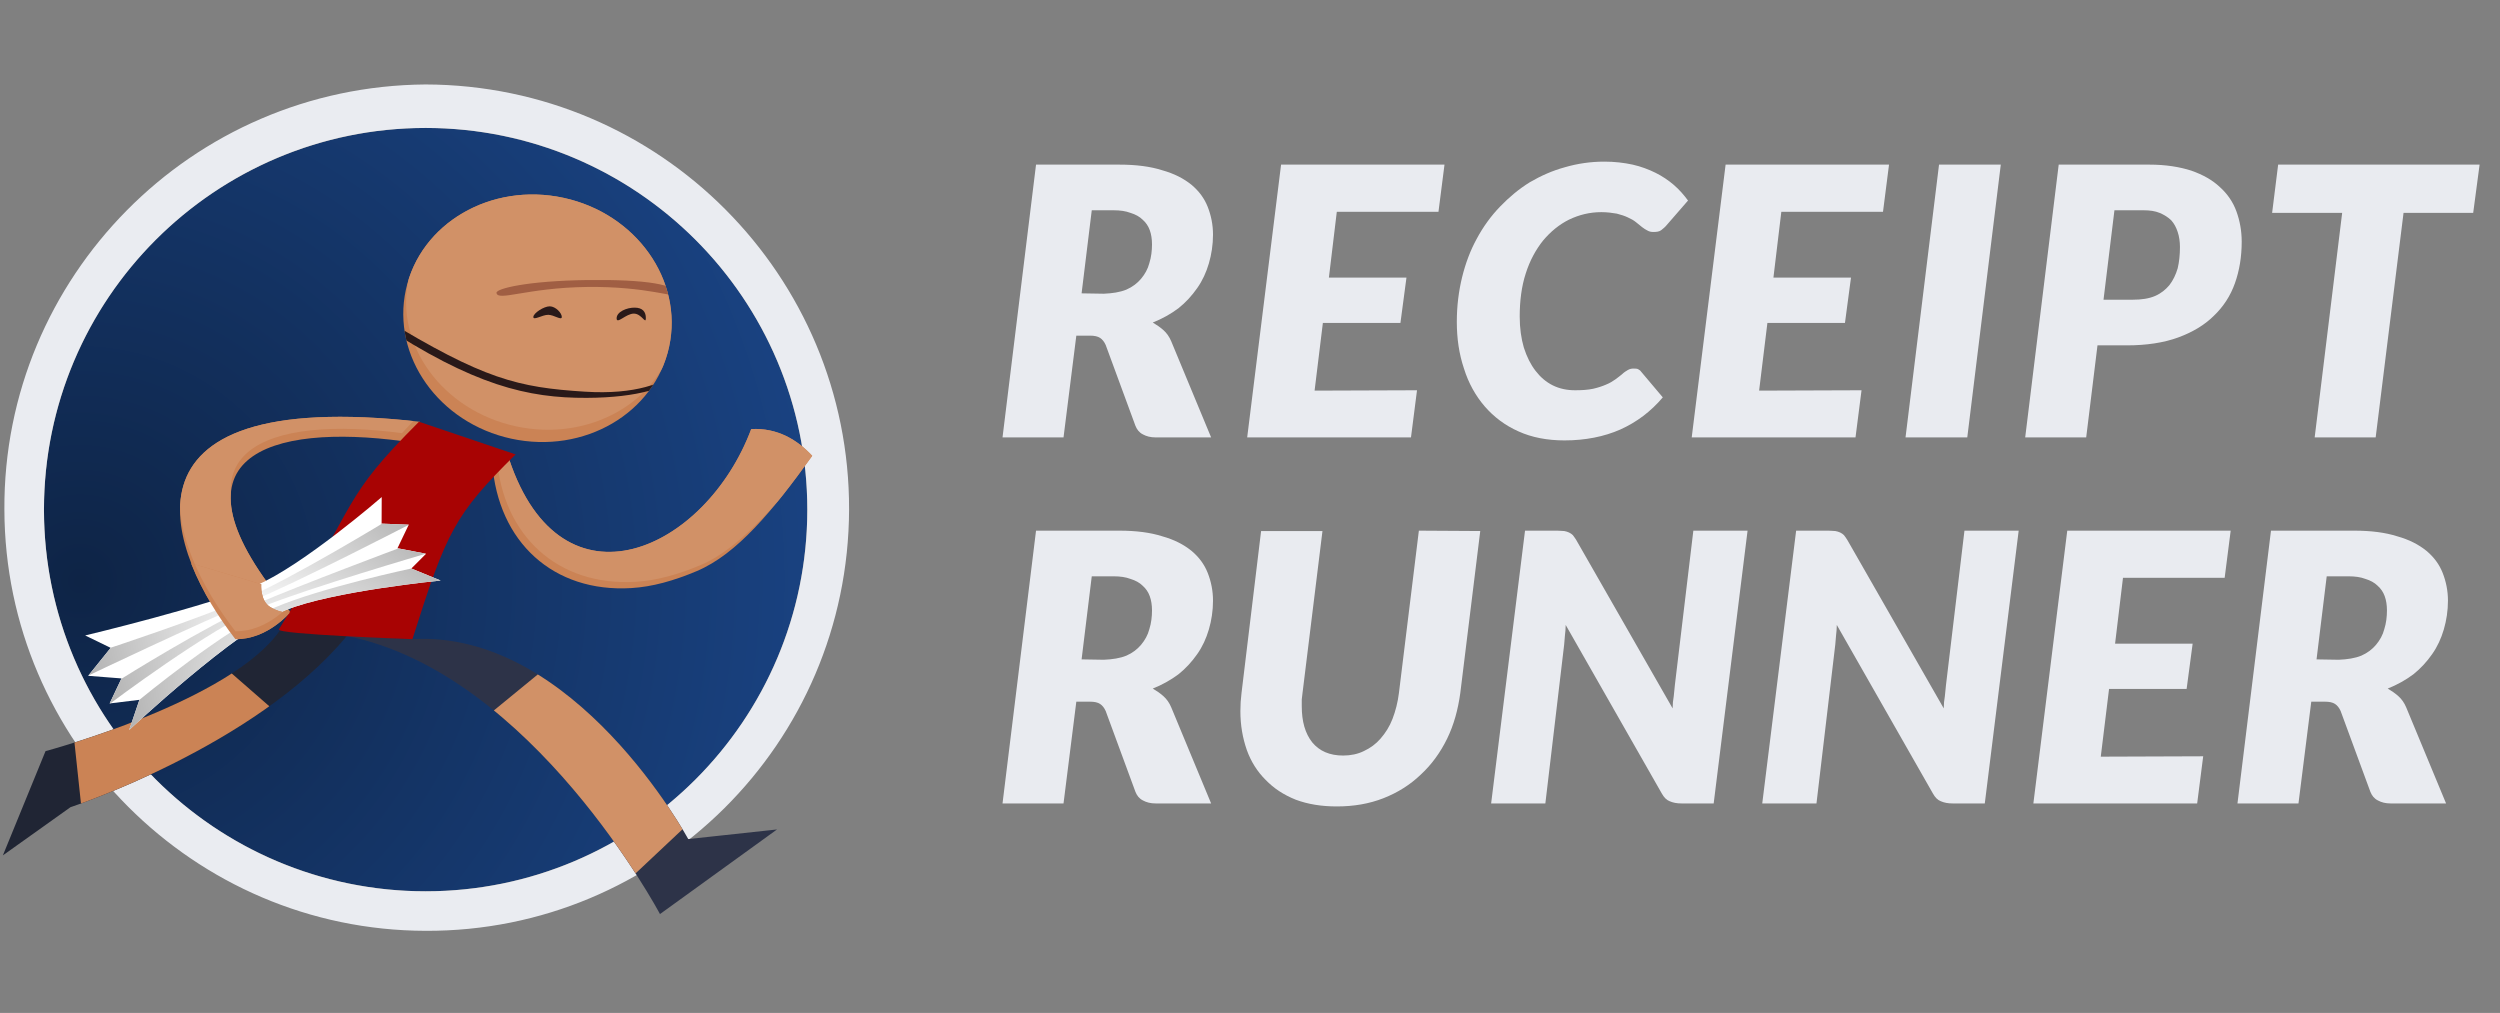 <?xml version="1.0" encoding="UTF-8" standalone="no"?><!DOCTYPE svg PUBLIC "-//W3C//DTD SVG 1.1//EN" "http://www.w3.org/Graphics/SVG/1.1/DTD/svg11.dtd"><svg width="348px" height="141px" viewBox="0 0 348 141" version="1.1" xmlns="http://www.w3.org/2000/svg" xmlns:xlink="http://www.w3.org/1999/xlink" xml:space="preserve" xmlns:serif="http://www.serif.com/" style="fill-rule:evenodd;clip-rule:evenodd;stroke-linejoin:round;stroke-miterlimit:2;"><rect x="0" y="0" width="348" height="141" fill="#808080" stroke="none"/><g id="logo-mork-bakgrunn-med-tekst" serif:id="logo mork bakgrunn med tekst"><circle cx="59.249" cy="70.94" r="53.129" style="fill:url(#_Radial1);"/><path d="M59.249,11.757c-16.291,0.118 -31.011,6.8 -41.627,17.556c-10.567,10.706 -17.105,25.412 -17.011,41.627c0.04,16.167 6.649,30.779 17.255,41.383c10.605,10.603 25.216,17.21 41.383,17.248c16.203,0.066 30.904,-6.47 41.572,-17.059c10.696,-10.617 17.316,-25.325 17.371,-41.572c0.047,-16.283 -6.537,-31.046 -17.187,-41.757c-10.671,-10.732 -25.441,-17.379 -41.756,-17.426Zm-0,6.054c29.322,-0 53.129,23.806 53.129,53.129c-0,29.323 -23.807,53.129 -53.129,53.129c-29.323,0 -53.129,-23.806 -53.129,-53.129c-0,-29.323 23.806,-53.129 53.129,-53.129Z" style="fill:#eaecf1;"/><path d="M65.412,18.171l0,-18.125l71.546,-0l-0,140.606l-71.546,-0l0,-16.943c-2.039,0.238 -4.113,0.36 -6.216,0.36c-29.322,0 -53.129,-23.806 -53.129,-53.129c0,-29.323 23.807,-53.129 53.129,-53.129c2.103,-0 4.177,0.122 6.216,0.36Z" style="fill:none;"/><g id="Løpern"><g id="Hode"><path d="M78.443,27.538c10.113,2.187 16.698,11.475 14.697,20.728c-2.001,9.253 -11.836,14.989 -21.949,12.802c-10.113,-2.187 -16.698,-11.475 -14.697,-20.728c2.002,-9.253 11.837,-14.99 21.949,-12.802Z" style="fill:#cb8355;"/><clipPath id="_clip2"><path d="M78.443,27.538c10.113,2.187 16.698,11.475 14.697,20.728c-2.001,9.253 -11.836,14.989 -21.949,12.802c-10.113,-2.187 -16.698,-11.475 -14.697,-20.728c2.002,-9.253 11.837,-14.99 21.949,-12.802Z"/></clipPath><g clip-path="url(#_clip2)"><path d="M78.921,26.469c10.205,2.207 16.898,11.364 14.936,20.435c-1.962,9.071 -11.84,14.644 -22.046,12.437c-10.206,-2.207 -16.898,-11.364 -14.936,-20.436c1.962,-9.071 11.84,-14.644 22.046,-12.436Z" style="fill:#d19167;"/><path d="M81.696,39.945c-8.368,0.11 -12.469,2.063 -12.583,0.812c-0.052,-0.577 4.241,-1.663 12.61,-1.774c8.368,-0.11 12.513,0.66 12.504,2.016c-0.003,0.578 -4.163,-1.165 -12.531,-1.054Z" style="fill:#4a0403;fill-opacity:0.36;"/><path d="M81.42,54.521c-9.331,-0.59 -14.085,-1.722 -28.019,-10.218c-0.425,-0.259 -0.865,0.529 -0.64,0.677c13.186,8.709 20.755,10.437 28.909,10.403c14.667,-0.062 15.373,-5.867 15.36,-6.678c-0.013,-0.811 -1.425,6.715 -15.61,5.816Z" style="fill:#291919;"/></g><path d="M88.353,42.822c1.095,0.013 1.56,0.569 1.549,1.481c-0.011,0.912 -0.565,-0.637 -1.66,-0.65c-1.095,-0.013 -2.419,1.562 -2.408,0.65c0.011,-0.912 1.424,-1.494 2.519,-1.481Z" style="fill:#291919;"/><path d="M76.533,42.641c0.818,0.01 1.678,0.945 1.671,1.481c-0.007,0.536 -1.07,-0.29 -1.888,-0.3c-0.818,-0.011 -2.081,0.836 -2.075,0.3c0.007,-0.536 1.474,-1.491 2.292,-1.481Z" style="fill:#291919;"/></g><path d="M58.455,58.708c-44.475,-5.006 -34.76,18.586 -25.691,30.262c4.519,0.066 7.676,-3.79 7.676,-3.79c-18.764,-22.085 -2.427,-26.179 15.512,-23.784l2.503,-2.688Z" style="fill:#cb8355;"/><clipPath id="_clip3"><path d="M58.455,58.708c-44.475,-5.006 -34.76,18.586 -25.691,30.262c4.519,0.066 7.676,-3.79 7.676,-3.79c-18.764,-22.085 -2.427,-26.179 15.512,-23.784l2.503,-2.688Z"/></clipPath><g clip-path="url(#_clip3)"><path d="M58.455,57.609c-44.475,-5.006 -34.76,18.586 -25.691,30.262c4.519,0.067 7.676,-3.79 7.676,-3.79c-18.764,-22.085 -2.427,-26.179 15.512,-23.784l2.503,-2.688Z" style="fill:#d19167;"/></g><path d="M68.522,64.474c0.816,11.009 8.526,18.03 19.337,17.388c2.955,-0.176 5.937,-1.022 9.094,-2.35c5.652,-2.375 10.645,-8.451 16.107,-16.061c-2.038,-2.2 -4.812,-3.916 -8.489,-3.727c-6.332,16.905 -26.344,26.153 -33.688,4.233l-2.361,0.517Z" style="fill:#cb8355;"/><clipPath id="_clip4"><path d="M68.522,64.474c0.816,11.009 8.526,18.03 19.337,17.388c2.955,-0.176 5.937,-1.022 9.094,-2.35c5.652,-2.375 10.645,-8.451 16.107,-16.061c-2.038,-2.2 -4.812,-3.916 -8.489,-3.727c-6.332,16.905 -26.344,26.153 -33.688,4.233l-2.361,0.517Z"/></clipPath><g clip-path="url(#_clip4)"><path d="M69.145,63.598c0.816,11.009 8.526,18.03 19.337,17.387c2.955,-0.175 5.937,-1.022 9.094,-2.349c5.652,-2.375 11.609,-9.524 17.011,-16.828l-12.572,-5.491c-1.381,4.33 -3.004,9.711 -5.186,12.37c-2.792,3.403 -5.891,5.638 -9.192,6.426c-8.167,1.95 -14.486,-3.633 -16.131,-12.032l-2.361,0.517Z" style="fill:#d19167;"/></g><path d="M48.266,88.523c25.843,5.173 43.603,38.716 43.603,38.716l16.292,-11.779l-12.36,1.338c0,0 -15.789,-29.212 -38.505,-27.828l-9.03,-0.447Z" style="fill:#2d3348;"/><clipPath id="_clip5"><path d="M48.266,88.523c25.843,5.173 43.603,38.716 43.603,38.716l16.292,-11.779l-12.36,1.338c0,0 -15.789,-29.212 -38.505,-27.828l-9.03,-0.447Z"/></clipPath><g clip-path="url(#_clip5)"><path d="M82.448,127.239l20.593,-19.358l-18.771,-21.708l-24.025,19.685l17.968,21.381l4.235,0Z" style="fill:#d19167;"/></g><path d="M39.106,87.553c-6.724,10.052 -32.769,17.005 -32.769,17.005l-5.936,14.51l9.412,-6.708c0,0 25.757,-8.483 38.453,-23.819l-9.16,-0.988Z" style="fill:#202534;"/><clipPath id="_clip6"><path d="M39.106,87.553c-6.724,10.052 -32.769,17.005 -32.769,17.005l-5.936,14.51l9.412,-6.708c0,0 25.757,-8.483 38.453,-23.819l-9.16,-0.988Z"/></clipPath><g clip-path="url(#_clip6)"><path d="M26.292,88.542l16.306,14.227l-30.124,20.359l-2.551,-23.912l16.369,-10.674Z" style="fill:#cb8355;"/></g><path d="M58.319,58.708c-10.865,10.874 -8.193,10.569 -19.498,28.904c-0.428,0.695 18.588,1.358 18.588,1.358c4.756,-15.005 5.876,-17.332 14.363,-25.715l-13.453,-4.547Z" style="fill:#a80303;"/><g id="Layer10"><path d="M11.855,88.455c0,0 17.082,-4.079 23.849,-6.986c6.503,-2.794 17.43,-12.277 17.43,-12.277l-0.014,3.698l3.779,0.147l-1.569,3.278l3.979,0.768l-2.049,2.052l4.077,1.674c0,-0 -15.095,1.477 -21.573,4.124c-7.095,2.899 -21.783,16.685 -21.783,16.685l1.425,-4.203l-4.148,0.505l1.654,-3.483l-4.64,-0.363l3.134,-3.891l-3.551,-1.728Z" style="fill:#fff;"/><clipPath id="_clip7"><path d="M11.855,88.455c0,0 17.082,-4.079 23.849,-6.986c6.503,-2.794 17.43,-12.277 17.43,-12.277l-0.014,3.698l3.779,0.147l-1.569,3.278l3.979,0.768l-2.049,2.052l4.077,1.674c0,-0 -15.095,1.477 -21.573,4.124c-7.095,2.899 -21.783,16.685 -21.783,16.685l1.425,-4.203l-4.148,0.505l1.654,-3.483l-4.64,-0.363l3.134,-3.891l-3.551,-1.728Z"/></clipPath><g clip-path="url(#_clip7)"><path d="M19.406,97.415c-0,-0 12.012,-9.915 18.779,-12.822c6.504,-2.795 19.075,-5.458 19.075,-5.458l4.077,1.674c0,-0 -15.095,1.477 -21.573,4.124c-7.095,2.899 -21.783,16.685 -21.783,16.685l1.425,-4.203Z" style="fill:url(#_Radial8);"/><path d="M16.884,94.497c0,-0 11.865,-7.446 18.632,-10.353c6.503,-2.794 20.022,-7.841 20.022,-7.841l3.784,0.76c-0,0 -16.488,4.815 -22.967,7.463c-7.095,2.899 -21.135,13.492 -21.135,13.492l1.664,-3.521Z" style="fill:url(#_Radial9);"/><path d="M15.376,90.173c0,0 11.945,-3.925 18.712,-6.832c6.504,-2.794 19.306,-10.576 19.306,-10.576l3.579,0.252c-0,-0 -15.567,8.059 -22.045,10.706c-7.095,2.899 -22.66,10.33 -22.66,10.33l3.108,-3.88Z" style="fill:url(#_Radial10);"/></g></g><path d="M23.876,82.326l8.425,10.329l9.345,-6.271l-0.999,-1.187c0,-0 -1.318,0.369 -3.058,-0.718c-1.408,-0.881 -1.224,-3.157 -1.224,-3.157l-15.383,-4.598l-0.62,3.762" style="fill:none;"/><clipPath id="_clip11"><path d="M23.876,82.326l8.425,10.329l9.345,-6.271l-0.999,-1.187c0,-0 -1.318,0.369 -3.058,-0.718c-1.408,-0.881 -1.224,-3.157 -1.224,-3.157l-15.383,-4.598l-0.62,3.762"/></clipPath><g clip-path="url(#_clip11)"><path d="M58.295,58.687c-44.474,-5.006 -34.6,18.607 -25.531,30.283c4.519,0.066 7.676,-3.79 7.676,-3.79c-18.764,-22.085 -2.695,-26.197 15.244,-23.802l2.611,-2.691Z" style="fill:#cb8355;"/><clipPath id="_clip12"><path d="M58.295,58.687c-44.474,-5.006 -34.6,18.607 -25.531,30.283c4.519,0.066 7.676,-3.79 7.676,-3.79c-18.764,-22.085 -2.695,-26.197 15.244,-23.802l2.611,-2.691Z"/></clipPath><g clip-path="url(#_clip12)"><path d="M58.455,57.609c-44.475,-5.006 -34.76,18.586 -25.691,30.262c4.519,0.067 7.676,-3.79 7.676,-3.79c-18.764,-22.085 -2.427,-26.179 15.512,-23.784l2.503,-2.688Z" style="fill:#d19167;"/></g></g></g><g transform="matrix(0.427,0,0,0.427,-3902.81,-647.938)"><g transform="matrix(0.959,0,0,0.953,390.3,77.823)"><g transform="matrix(128,0,0,128,9461.82,1660.22)"><path d="M0.218,-0.272l-0.034,0.272l-0.162,-0l0.089,-0.729l0.221,0c0.045,0 0.083,0.005 0.114,0.015c0.032,0.009 0.057,0.022 0.078,0.039c0.02,0.017 0.034,0.036 0.043,0.059c0.009,0.023 0.014,0.048 0.014,0.074c0,0.027 -0.004,0.053 -0.011,0.077c-0.007,0.024 -0.017,0.046 -0.031,0.066c-0.014,0.02 -0.03,0.038 -0.05,0.054c-0.02,0.015 -0.043,0.028 -0.068,0.038c0.01,0.006 0.019,0.012 0.028,0.02c0.009,0.008 0.016,0.018 0.021,0.03l0.106,0.257l-0.147,-0c-0.014,-0 -0.025,-0.003 -0.034,-0.008c-0.01,-0.005 -0.016,-0.013 -0.02,-0.023l-0.079,-0.216c-0.004,-0.009 -0.009,-0.015 -0.015,-0.019c-0.006,-0.004 -0.015,-0.006 -0.027,-0.006l-0.036,-0Zm0.041,-0.335l-0.027,0.222l0.059,0.001c0.023,-0.001 0.043,-0.004 0.06,-0.011c0.016,-0.007 0.029,-0.017 0.039,-0.029c0.01,-0.012 0.018,-0.026 0.022,-0.042c0.005,-0.016 0.007,-0.033 0.007,-0.05c0,-0.014 -0.002,-0.027 -0.006,-0.038c-0.004,-0.011 -0.01,-0.02 -0.019,-0.028c-0.008,-0.008 -0.019,-0.014 -0.032,-0.018c-0.013,-0.005 -0.028,-0.007 -0.045,-0.007l-0.058,0Z" style="fill:#e9ebf0;fill-rule:nonzero;"/></g><g transform="matrix(128,0,0,128,9544.99,1660.22)"><path d="M0.53,-0.603l-0.27,0l-0.021,0.176l0.206,0l-0.016,0.121l-0.206,0l-0.022,0.181l0.272,-0.001l-0.016,0.126l-0.435,-0l0.09,-0.729l0.434,0l-0.016,0.126Z" style="fill:#e9ebf0;fill-rule:nonzero;"/></g><g transform="matrix(128,0,0,128,9615.87,1660.22)"><path d="M0.339,-0.126c0.018,0 0.034,-0.001 0.048,-0.004c0.013,-0.003 0.025,-0.007 0.034,-0.011c0.01,-0.004 0.018,-0.009 0.025,-0.014c0.007,-0.005 0.013,-0.01 0.018,-0.014c0.005,-0.005 0.01,-0.008 0.015,-0.011c0.005,-0.003 0.01,-0.004 0.015,-0.004c0.005,-0 0.01,0 0.013,0.002c0.004,0.002 0.006,0.004 0.008,0.007l0.057,0.068c-0.032,0.038 -0.069,0.066 -0.113,0.086c-0.043,0.019 -0.093,0.029 -0.148,0.029c-0.046,0 -0.087,-0.008 -0.122,-0.024c-0.036,-0.016 -0.066,-0.039 -0.09,-0.067c-0.024,-0.028 -0.043,-0.062 -0.055,-0.101c-0.013,-0.039 -0.019,-0.08 -0.019,-0.125c-0,-0.042 0.005,-0.082 0.014,-0.119c0.009,-0.037 0.022,-0.072 0.039,-0.103c0.017,-0.032 0.038,-0.061 0.062,-0.086c0.024,-0.025 0.05,-0.047 0.079,-0.065c0.029,-0.017 0.06,-0.031 0.093,-0.04c0.034,-0.01 0.069,-0.015 0.105,-0.015c0.027,0 0.052,0.003 0.075,0.008c0.022,0.005 0.043,0.013 0.061,0.022c0.018,0.009 0.034,0.02 0.048,0.032c0.015,0.013 0.027,0.027 0.038,0.042l-0.057,0.066c-0.004,0.005 -0.009,0.009 -0.014,0.013c-0.005,0.004 -0.012,0.005 -0.021,0.005c-0.006,0 -0.011,-0.001 -0.016,-0.004c-0.004,-0.002 -0.009,-0.005 -0.014,-0.009c-0.005,-0.004 -0.01,-0.008 -0.016,-0.013c-0.006,-0.005 -0.013,-0.009 -0.022,-0.013c-0.008,-0.004 -0.018,-0.007 -0.029,-0.01c-0.012,-0.002 -0.025,-0.004 -0.041,-0.004c-0.031,0 -0.059,0.007 -0.086,0.02c-0.026,0.013 -0.049,0.032 -0.069,0.056c-0.019,0.024 -0.035,0.053 -0.046,0.088c-0.011,0.034 -0.016,0.073 -0.016,0.115c-0,0.031 0.004,0.059 0.011,0.083c0.008,0.025 0.018,0.045 0.031,0.062c0.013,0.017 0.028,0.03 0.046,0.039c0.018,0.009 0.038,0.013 0.059,0.013Z" style="fill:#e9ebf0;fill-rule:nonzero;"/></g><g transform="matrix(128,0,0,128,9696.1,1660.22)"><path d="M0.53,-0.603l-0.27,0l-0.021,0.176l0.206,0l-0.016,0.121l-0.206,0l-0.022,0.181l0.272,-0.001l-0.016,0.126l-0.435,-0l0.09,-0.729l0.434,0l-0.016,0.126Z" style="fill:#e9ebf0;fill-rule:nonzero;"/></g><g transform="matrix(128,0,0,128,9766.99,1660.22)"><path d="M0.2,-0l-0.164,-0l0.089,-0.729l0.164,0l-0.089,0.729Z" style="fill:#e9ebf0;fill-rule:nonzero;"/></g><g transform="matrix(128,0,0,128,9809.46,1660.22)"><path d="M0.214,-0.246l-0.03,0.246l-0.162,-0l0.089,-0.729l0.241,0c0.043,0 0.08,0.006 0.111,0.016c0.031,0.011 0.056,0.025 0.076,0.044c0.02,0.018 0.035,0.04 0.044,0.065c0.009,0.025 0.014,0.052 0.014,0.081c0,0.04 -0.006,0.077 -0.018,0.111c-0.012,0.034 -0.031,0.063 -0.056,0.087c-0.025,0.025 -0.057,0.044 -0.095,0.058c-0.038,0.014 -0.084,0.021 -0.136,0.021l-0.078,0Zm0.045,-0.361l-0.029,0.239l0.078,-0c0.023,-0 0.043,-0.003 0.059,-0.01c0.016,-0.007 0.028,-0.017 0.038,-0.029c0.01,-0.013 0.017,-0.028 0.022,-0.045c0.004,-0.017 0.006,-0.036 0.006,-0.057c0,-0.014 -0.002,-0.028 -0.006,-0.04c-0.004,-0.012 -0.009,-0.022 -0.017,-0.031c-0.008,-0.008 -0.019,-0.015 -0.031,-0.02c-0.012,-0.005 -0.026,-0.007 -0.043,-0.007l-0.077,0Z" style="fill:#e9ebf0;fill-rule:nonzero;"/></g><g transform="matrix(128,0,0,128,9889.56,1660.22)"><path d="M0.603,-0.729l-0.017,0.129l-0.185,0l-0.074,0.6l-0.162,-0l0.073,-0.6l-0.186,0l0.016,-0.129l0.535,0Z" style="fill:#e9ebf0;fill-rule:nonzero;"/></g></g><g transform="matrix(0.959,0,0,0.953,390.3,83.417)"><g transform="matrix(128,0,0,128,9461.82,1779.56)"><path d="M0.218,-0.272l-0.034,0.272l-0.162,-0l0.089,-0.729l0.221,0c0.045,0 0.083,0.005 0.114,0.015c0.032,0.009 0.057,0.022 0.078,0.039c0.02,0.017 0.034,0.036 0.043,0.059c0.009,0.023 0.014,0.048 0.014,0.074c0,0.027 -0.004,0.053 -0.011,0.077c-0.007,0.024 -0.017,0.046 -0.031,0.066c-0.014,0.02 -0.03,0.038 -0.05,0.054c-0.02,0.015 -0.043,0.028 -0.068,0.038c0.01,0.006 0.019,0.012 0.028,0.02c0.009,0.008 0.016,0.018 0.021,0.03l0.106,0.257l-0.147,-0c-0.014,-0 -0.025,-0.003 -0.034,-0.008c-0.01,-0.005 -0.016,-0.013 -0.02,-0.023l-0.079,-0.216c-0.004,-0.009 -0.009,-0.015 -0.015,-0.019c-0.006,-0.004 -0.015,-0.006 -0.027,-0.006l-0.036,-0Zm0.041,-0.335l-0.027,0.222l0.059,0.001c0.023,-0.001 0.043,-0.004 0.06,-0.011c0.016,-0.007 0.029,-0.017 0.039,-0.029c0.01,-0.012 0.018,-0.026 0.022,-0.042c0.005,-0.016 0.007,-0.033 0.007,-0.05c0,-0.014 -0.002,-0.027 -0.006,-0.038c-0.004,-0.011 -0.01,-0.02 -0.019,-0.028c-0.008,-0.008 -0.019,-0.014 -0.032,-0.018c-0.013,-0.005 -0.028,-0.007 -0.045,-0.007l-0.058,0Z" style="fill:#e9ebf0;fill-rule:nonzero;"/></g><g transform="matrix(128,0,0,128,9539.48,1779.56)"><path d="M0.32,-0.128c0.02,0 0.039,-0.004 0.055,-0.012c0.017,-0.008 0.032,-0.019 0.044,-0.033c0.013,-0.015 0.024,-0.032 0.032,-0.053c0.008,-0.021 0.014,-0.044 0.017,-0.069l0.053,-0.434l0.163,0.001l-0.053,0.433c-0.006,0.044 -0.017,0.085 -0.035,0.122c-0.018,0.037 -0.041,0.069 -0.07,0.096c-0.028,0.027 -0.061,0.048 -0.099,0.063c-0.038,0.015 -0.079,0.022 -0.124,0.022c-0.041,0 -0.077,-0.006 -0.109,-0.018c-0.032,-0.013 -0.058,-0.03 -0.08,-0.053c-0.022,-0.022 -0.039,-0.049 -0.05,-0.08c-0.011,-0.032 -0.017,-0.066 -0.017,-0.104c-0,-0.016 0.001,-0.032 0.003,-0.048l0.052,-0.433l0.163,-0l-0.053,0.433c-0.001,0.006 -0.001,0.011 -0.002,0.017c0,0.006 -0,0.012 -0,0.018c-0,0.041 0.009,0.073 0.028,0.097c0.019,0.023 0.046,0.035 0.082,0.035Z" style="fill:#e9ebf0;fill-rule:nonzero;"/></g><g transform="matrix(128,0,0,128,9627.92,1779.56)"><path d="M0.198,-0.729c0.007,0 0.013,0.001 0.018,0.001c0.005,0.001 0.009,0.002 0.013,0.004c0.004,0.002 0.007,0.004 0.01,0.007c0.003,0.004 0.006,0.008 0.009,0.013l0.256,0.45c0,-0.011 0.001,-0.022 0.003,-0.033c0.001,-0.011 0.002,-0.021 0.003,-0.03l0.049,-0.412l0.144,0l-0.09,0.729l-0.085,-0c-0.013,-0 -0.023,-0.002 -0.032,-0.006c-0.008,-0.003 -0.015,-0.01 -0.021,-0.021l-0.255,-0.45c-0,0.01 -0.001,0.019 -0.002,0.028c-0.001,0.008 -0.001,0.016 -0.002,0.024l-0.05,0.425l-0.144,-0l0.09,-0.729l0.086,0Z" style="fill:#e9ebf0;fill-rule:nonzero;"/></g><g transform="matrix(128,0,0,128,9720.08,1779.56)"><path d="M0.198,-0.729c0.007,0 0.013,0.001 0.018,0.001c0.005,0.001 0.009,0.002 0.013,0.004c0.004,0.002 0.007,0.004 0.01,0.007c0.003,0.004 0.006,0.008 0.009,0.013l0.256,0.45c0,-0.011 0.001,-0.022 0.003,-0.033c0.001,-0.011 0.002,-0.021 0.003,-0.03l0.049,-0.412l0.144,0l-0.09,0.729l-0.085,-0c-0.013,-0 -0.023,-0.002 -0.032,-0.006c-0.008,-0.003 -0.015,-0.01 -0.021,-0.021l-0.255,-0.45c-0,0.01 -0.001,0.019 -0.002,0.028c-0.001,0.008 -0.001,0.016 -0.002,0.024l-0.05,0.425l-0.144,-0l0.09,-0.729l0.086,0Z" style="fill:#e9ebf0;fill-rule:nonzero;"/></g><g transform="matrix(128,0,0,128,9812.24,1779.56)"><path d="M0.53,-0.603l-0.27,0l-0.021,0.176l0.206,0l-0.016,0.121l-0.206,0l-0.022,0.181l0.272,-0.001l-0.016,0.126l-0.435,-0l0.09,-0.729l0.434,0l-0.016,0.126Z" style="fill:#e9ebf0;fill-rule:nonzero;"/></g><g transform="matrix(128,0,0,128,9881.62,1779.56)"><path d="M0.218,-0.272l-0.034,0.272l-0.162,-0l0.089,-0.729l0.221,0c0.045,0 0.083,0.005 0.114,0.015c0.032,0.009 0.057,0.022 0.078,0.039c0.02,0.017 0.034,0.036 0.043,0.059c0.009,0.023 0.014,0.048 0.014,0.074c0,0.027 -0.004,0.053 -0.011,0.077c-0.007,0.024 -0.017,0.046 -0.031,0.066c-0.014,0.02 -0.03,0.038 -0.05,0.054c-0.02,0.015 -0.043,0.028 -0.068,0.038c0.01,0.006 0.019,0.012 0.028,0.02c0.009,0.008 0.016,0.018 0.021,0.03l0.106,0.257l-0.147,-0c-0.014,-0 -0.025,-0.003 -0.034,-0.008c-0.01,-0.005 -0.016,-0.013 -0.02,-0.023l-0.079,-0.216c-0.004,-0.009 -0.009,-0.015 -0.015,-0.019c-0.006,-0.004 -0.015,-0.006 -0.027,-0.006l-0.036,-0Zm0.041,-0.335l-0.027,0.222l0.059,0.001c0.023,-0.001 0.043,-0.004 0.06,-0.011c0.016,-0.007 0.029,-0.017 0.039,-0.029c0.01,-0.012 0.018,-0.026 0.022,-0.042c0.005,-0.016 0.007,-0.033 0.007,-0.05c0,-0.014 -0.002,-0.027 -0.006,-0.038c-0.004,-0.011 -0.01,-0.02 -0.019,-0.028c-0.008,-0.008 -0.019,-0.014 -0.032,-0.018c-0.013,-0.005 -0.028,-0.007 -0.045,-0.007l-0.058,0Z" style="fill:#e9ebf0;fill-rule:nonzero;"/></g></g></g></g><defs><radialGradient id="_Radial1" cx="0" cy="0" r="1" gradientUnits="userSpaceOnUse" gradientTransform="matrix(116.021,-60.548,60.548,116.021,11.153,81.094)"><stop offset="0" style="stop-color:#0e2446;stop-opacity:1"/><stop offset="1" style="stop-color:#1c4a91;stop-opacity:1"/></radialGradient><radialGradient id="_Radial8" cx="0" cy="0" r="1" gradientUnits="userSpaceOnUse" gradientTransform="matrix(25.914,-3.991,3.206,20.814,43.079,93.635)"><stop offset="0" style="stop-color:#fff;stop-opacity:1"/><stop offset="1" style="stop-color:#b3b3b3;stop-opacity:1"/></radialGradient><radialGradient id="_Radial9" cx="0" cy="0" r="1" gradientUnits="userSpaceOnUse" gradientTransform="matrix(25.914,-3.991,3.206,20.814,40.308,90.407)"><stop offset="0" style="stop-color:#fff;stop-opacity:1"/><stop offset="1" style="stop-color:#b3b3b3;stop-opacity:1"/></radialGradient><radialGradient id="_Radial10" cx="0" cy="0" r="1" gradientUnits="userSpaceOnUse" gradientTransform="matrix(25.914,-3.991,3.206,20.814,37.391,86.665)"><stop offset="0" style="stop-color:#fff;stop-opacity:1"/><stop offset="1" style="stop-color:#b3b3b3;stop-opacity:1"/></radialGradient></defs></svg>
